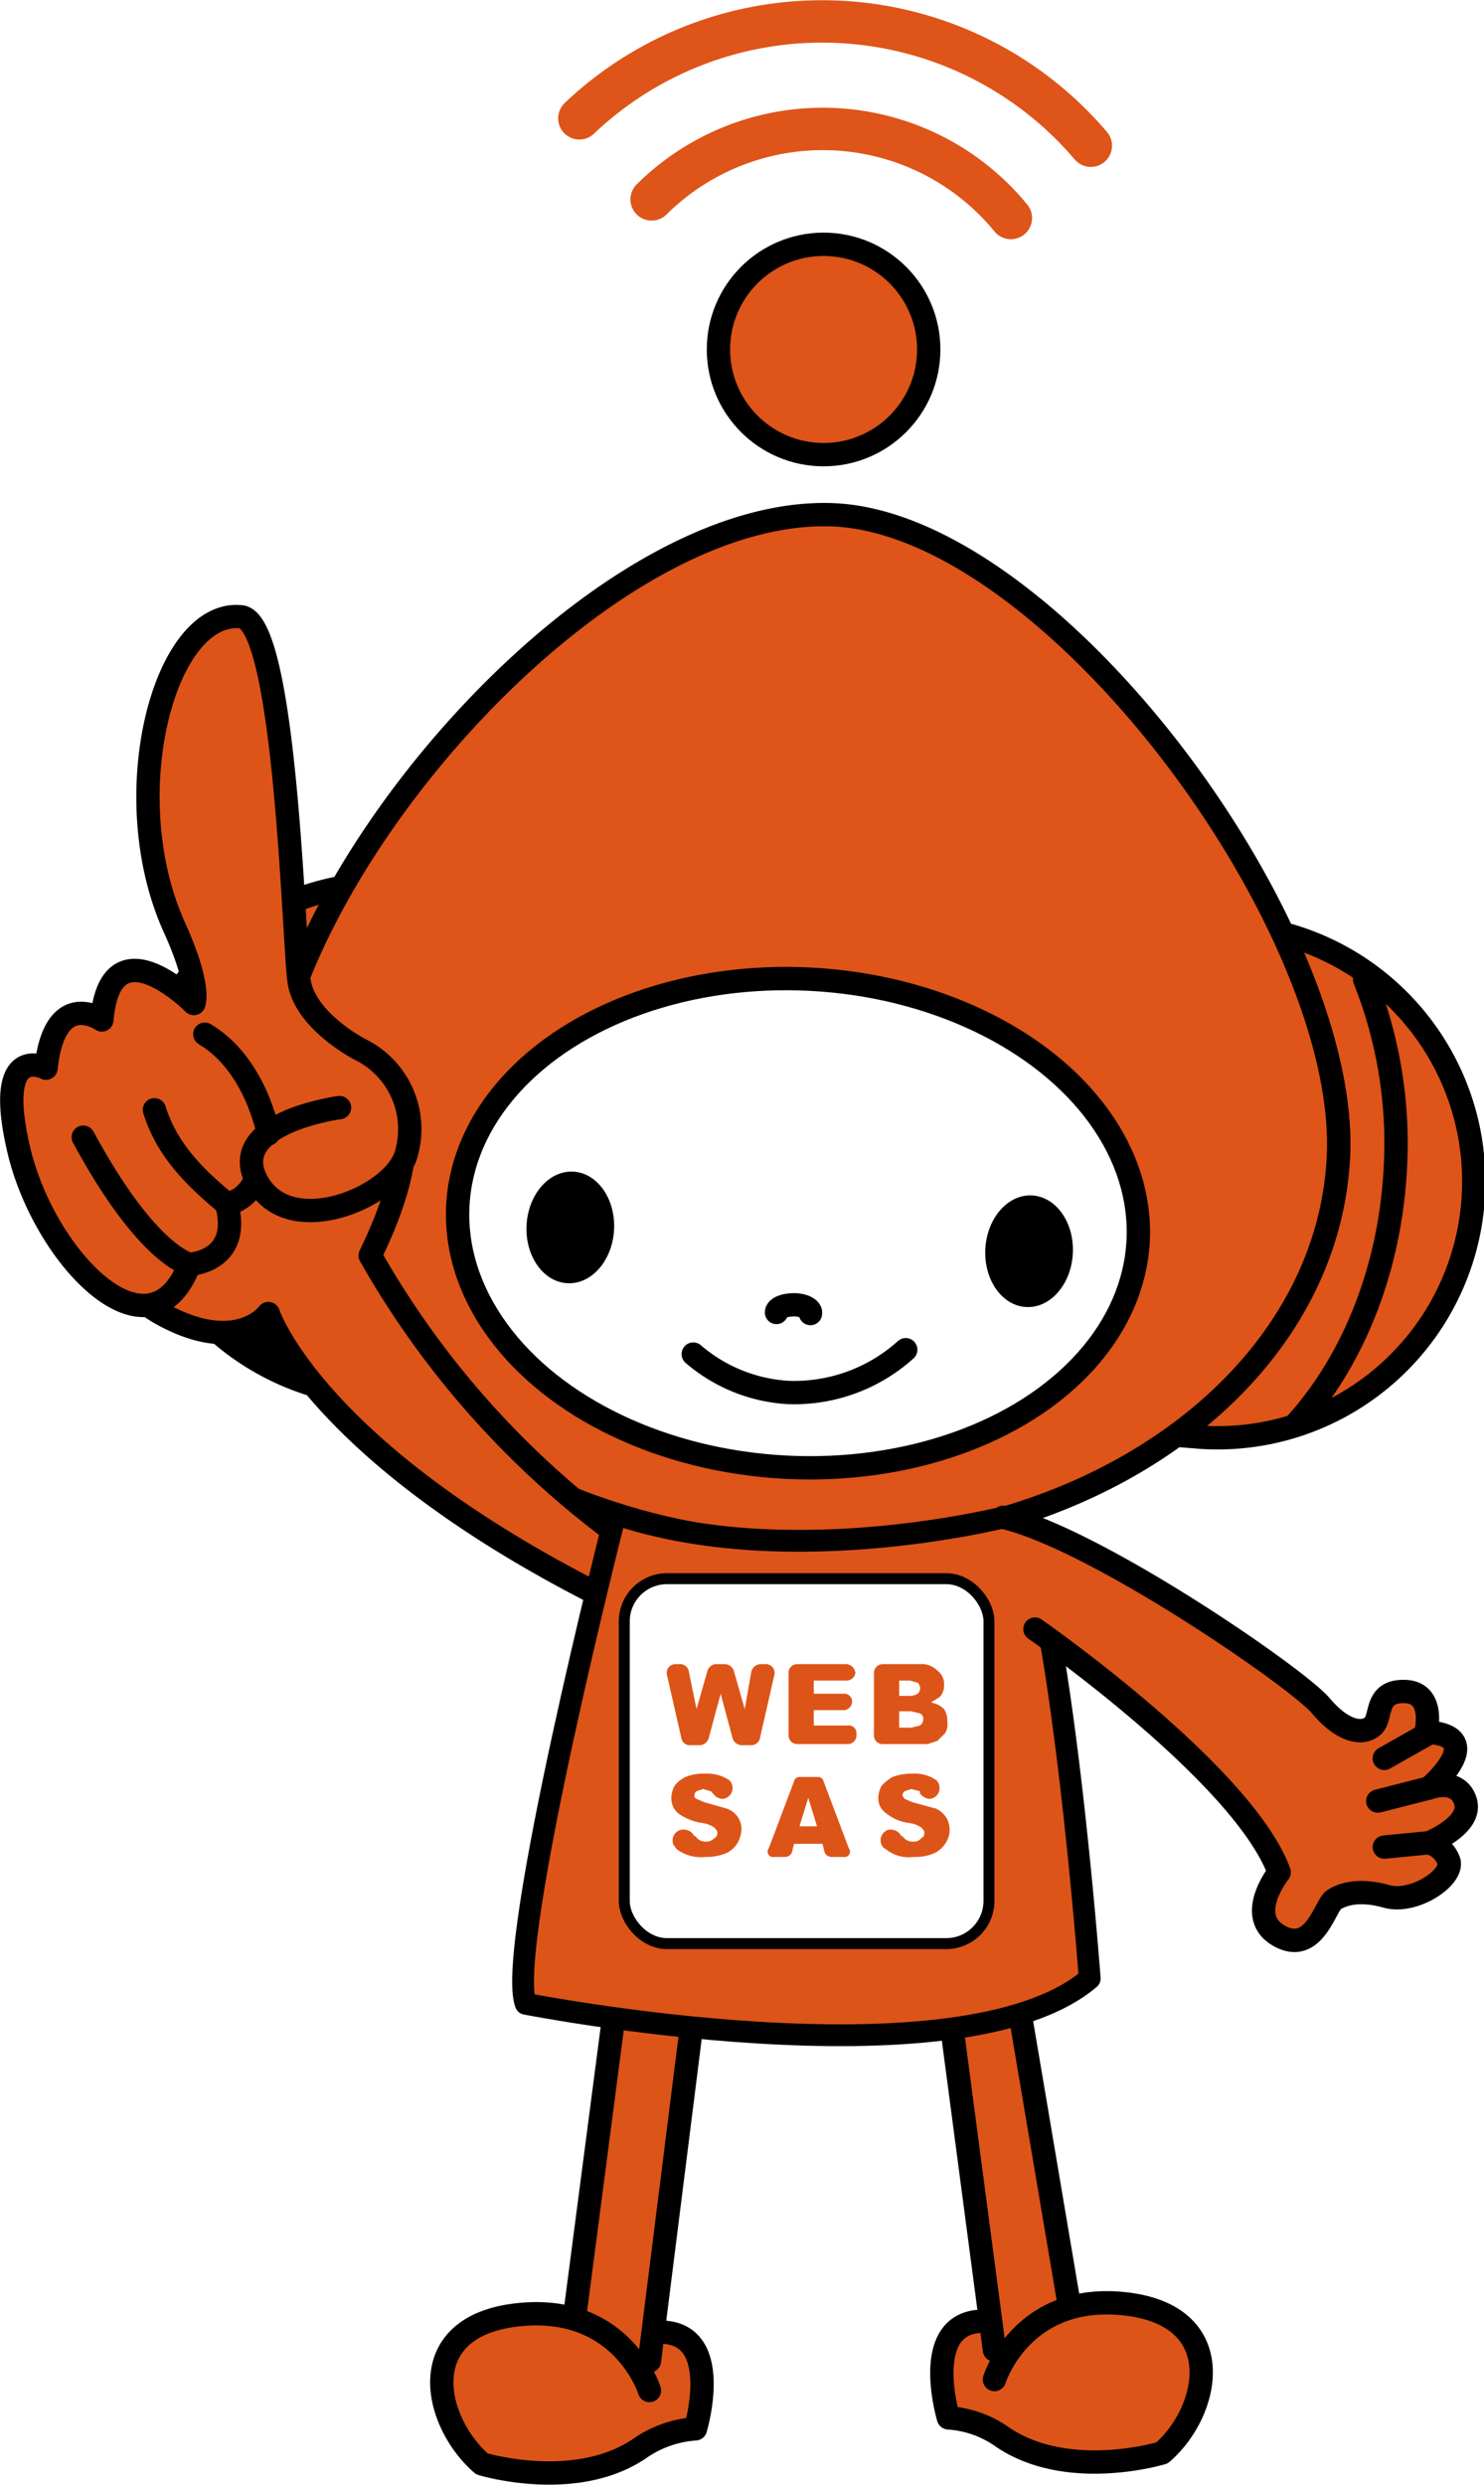 <svg xmlns="http://www.w3.org/2000/svg" width="135.5" height="226.8" viewBox="0 0 135.5 226.8">
  <defs>
    <style>
      .\36 f733111-8868-4596-bb6b-96eeb7e29c4c, .f903c699-a5e2-4f8f-8c7c-96decdfc5faf {
        fill: #de5419;
      }

      .\32 5e68558-7b1d-4ea0-b88b-e6f32c1b753f, .\34 445001f-3f12-49a7-927e-1b363fe151d8, .\34 fc713df-6533-4471-adf7-95853100ee8c, .\36 f733111-8868-4596-bb6b-96eeb7e29c4c, .\38 f8c2c72-1df4-4c65-869f-ae6a83edd996, .a0ca550e-8631-4dbb-a62e-96c2b8de6c07, .d9c9a246-3a97-47a9-a96f-d801c8715284, .f8a671c3-f82c-47c0-8e06-143294e123f6, .f903c699-a5e2-4f8f-8c7c-96decdfc5faf {
        stroke: #000;
      }

      .\32 df65dfc-67e8-4bce-8179-27ad3a4b0deb, .\34 fc713df-6533-4471-adf7-95853100ee8c, .f8a671c3-f82c-47c0-8e06-143294e123f6, .f903c699-a5e2-4f8f-8c7c-96decdfc5faf {
        stroke-miterlimit: 10;
      }

      .\32 5e68558-7b1d-4ea0-b88b-e6f32c1b753f, .\34 fc713df-6533-4471-adf7-95853100ee8c, .\36 f733111-8868-4596-bb6b-96eeb7e29c4c, .f8a671c3-f82c-47c0-8e06-143294e123f6, .f903c699-a5e2-4f8f-8c7c-96decdfc5faf {
        stroke-width: 2.13px;
      }

      .\32 5e68558-7b1d-4ea0-b88b-e6f32c1b753f, .\32 df65dfc-67e8-4bce-8179-27ad3a4b0deb, .\34 fc713df-6533-4471-adf7-95853100ee8c, .a0ca550e-8631-4dbb-a62e-96c2b8de6c07 {
        fill: none;
      }

      .\32 df65dfc-67e8-4bce-8179-27ad3a4b0deb {
        stroke: #de5419;
        stroke-width: 3.87px;
      }

      .\32 5e68558-7b1d-4ea0-b88b-e6f32c1b753f, .\32 df65dfc-67e8-4bce-8179-27ad3a4b0deb, .\34 445001f-3f12-49a7-927e-1b363fe151d8, .\34 fc713df-6533-4471-adf7-95853100ee8c, .\36 f733111-8868-4596-bb6b-96eeb7e29c4c, .\38 f8c2c72-1df4-4c65-869f-ae6a83edd996, .a0ca550e-8631-4dbb-a62e-96c2b8de6c07, .d9c9a246-3a97-47a9-a96f-d801c8715284 {
        stroke-linecap: round;
      }

      .\32 5e68558-7b1d-4ea0-b88b-e6f32c1b753f, .\34 445001f-3f12-49a7-927e-1b363fe151d8, .\36 f733111-8868-4596-bb6b-96eeb7e29c4c, .\38 f8c2c72-1df4-4c65-869f-ae6a83edd996, .a0ca550e-8631-4dbb-a62e-96c2b8de6c07, .d9c9a246-3a97-47a9-a96f-d801c8715284 {
        stroke-linejoin: round;
      }

      .\38 f8c2c72-1df4-4c65-869f-ae6a83edd996, .f8a671c3-f82c-47c0-8e06-143294e123f6 {
        fill: #fff;
      }

      .\31 5988b53-bfa8-4063-b4f3-a8423717ff59, .\34 445001f-3f12-49a7-927e-1b363fe151d8, .d9c9a246-3a97-47a9-a96f-d801c8715284 {
        fill: #dd5418;
      }

      .\34 445001f-3f12-49a7-927e-1b363fe151d8, .a0ca550e-8631-4dbb-a62e-96c2b8de6c07 {
        stroke-width: 2.13px;
      }

      .d9c9a246-3a97-47a9-a96f-d801c8715284 {
        stroke-width: 1.99px;
      }
    </style>
  </defs>
  <title>cha-w01</title>
  <g id="905c7ede-2858-4bca-8bb3-494c59882f32" data-name="レイヤー 2">
    <g id="d0c65e17-3775-4fa3-a28d-86b7bd03ea2b" data-name="レイヤー 24">
      <g>
        <g>
          <circle class="f903c699-a5e2-4f8f-8c7c-96decdfc5faf" cx="75.2" cy="31.9" r="9.6"/>
          <path class="2df65dfc-67e8-4bce-8179-27ad3a4b0deb" d="M92.3,19.9a22.2,22.2,0,0,0-32.8-1.7"/>
          <path class="2df65dfc-67e8-4bce-8179-27ad3a4b0deb" d="M99.6,13.3a32.2,32.2,0,0,0-46.7-2.5"/>
          <path class="6f733111-8868-4596-bb6b-96eeb7e29c4c" d="M24.5,100.5c.3-5.8,2.8-12.7,6.7-19.5h0a23.4,23.4,0,0,0,3.2,46.4h2.4C28.7,120.2,24,110.7,24.5,100.5Z"/>
          <path class="6f733111-8868-4596-bb6b-96eeb7e29c4c" d="M117.8,85.6h-.5c3.3,7.2,5.2,14.2,4.9,20-.6,10.2-6.2,19.1-15,25.4h.1l2.5.2a23.4,23.4,0,0,0,8-45.8Z"/>
          <path class="f903c699-a5e2-4f8f-8c7c-96decdfc5faf" d="M40.7,130.6a58.2,58.2,0,0,0,30.6,10.3c27,1.4,49.8-14.3,50.9-35.2S96.3,48.1,76.3,47c-21.8-1.1-50.7,32.7-51.8,53.5-.6,11.8,5.7,22.6,16.2,30.1"/>
          <ellipse class="f8a671c3-f82c-47c0-8e06-143294e123f6" cx="72.9" cy="111.8" rx="22.3" ry="31.1" transform="translate(-42.6 178.6) rotate(-87)"/>
          <ellipse cx="52.1" cy="112.1" rx="5.1" ry="4" transform="translate(-62.6 158.2) rotate(-87)"/>
          <ellipse cx="94" cy="114.3" rx="5.1" ry="4" transform="translate(-25.1 202.1) rotate(-87)"/>
          <path class="4fc713df-6533-4471-adf7-95853100ee8c" d="M82.7,123.2a15.2,15.2,0,0,1-10.8,3.9,14.6,14.6,0,0,1-8.6-3.5"/>
          <path class="4fc713df-6533-4471-adf7-95853100ee8c" d="M70.9,119.8c0-.4.7-.7,1.6-.7s1.6.4,1.5.8"/>
          <path class="25e68558-7b1d-4ea0-b88b-e6f32c1b753f" d="M25.3,125.1c-4.5-6.1-7-14.7-6.5-24.1a40.4,40.4,0,0,1,4.6-17"/>
          <path class="25e68558-7b1d-4ea0-b88b-e6f32c1b753f" d="M118.3,130c5.1-5.6,8.6-13.9,9.1-23.3a40.4,40.4,0,0,0-2.8-17.3"/>
        </g>
        <g>
          <path class="4445001f-3f12-49a7-927e-1b363fe151d8" d="M63.3,144.6,59.7,148c-30.6-14.1-35.2-28.1-35.2-28.1s-2.8,3.9-9.8,0-7.3-15.9-2.5-18,34.1-13.1,21.6,12.7A81.4,81.4,0,0,0,63.3,144.6Z"/>
          <path class="4445001f-3f12-49a7-927e-1b363fe151d8" d="M31,101.1s-10.5,1.4-7.5,6.8,12.6,1.3,13.6-2.6a8.1,8.1,0,0,0-4.2-9.5s-5.1-2.6-5.6-6.3S26.1,56.7,22,56.3c-7-.7-11.5,16.3-6.1,28.3,2.5,5.5,1.8,7,1.8,7s-7.6-7.7-8.4,1.5h0s-4.3-3-5.1,4.4c0,0-4.8-2.5-2.5,7.4s12,19.9,15.6,10.5c0,0,4.8-.2,3.4-5.5a3.5,3.5,0,0,0,2.4-1.8"/>
          <path class="a0ca550e-8631-4dbb-a62e-96c2b8de6c07" d="M24.5,103.5s-1.1-6.3-5.8-9.1"/>
          <path class="a0ca550e-8631-4dbb-a62e-96c2b8de6c07" d="M20.7,109.9c-2.1-1.8-5.3-4.4-6.6-8.6"/>
          <path class="a0ca550e-8631-4dbb-a62e-96c2b8de6c07" d="M17.3,115.4s-3.8-.7-9.7-11.6"/>
        </g>
        <g>
          <path class="15988b53-bfa8-4063-b4f3-a8423717ff59" d="M56.2,182.8l-3.7,28.4c-1.8-1.2-1.7-.3-5.3.1-9.5,1-7.6,9.8-3.2,13.6,0,0,8.5,2.6,14.4-1.4a10.1,10.1,0,0,1,5.1-1.8s2.5-8.3-2.7-8.8l-1.2.8,3.6-29.2"/>
          <line class="a0ca550e-8631-4dbb-a62e-96c2b8de6c07" x1="56.3" y1="182.1" x2="52.5" y2="211.2"/>
          <line class="a0ca550e-8631-4dbb-a62e-96c2b8de6c07" x1="63.3" y1="183.7" x2="59.3" y2="215.5"/>
          <path class="a0ca550e-8631-4dbb-a62e-96c2b8de6c07" d="M59.3,218.2s-2.5-8-12.1-6.9-7.6,9.8-3.2,13.6c0,0,8.5,2.6,14.4-1.4a10.1,10.1,0,0,1,5.1-1.8s2.5-8.3-2.7-8.8"/>
          <path class="15988b53-bfa8-4063-b4f3-a8423717ff59" d="M92.9,182.7l4.7,27.5c1.8-1.2,1.7-.3,5.2.1,9.6,1,7.7,9.8,3.3,13.6,0,0-8.5,2.6-14.5-1.4a9.6,9.6,0,0,0-5-1.8s-2.5-8.3,2.7-8.8l1.2.8-3.9-28.3"/>
          <line class="a0ca550e-8631-4dbb-a62e-96c2b8de6c07" x1="92.8" y1="181.8" x2="97.6" y2="210.2"/>
          <line class="a0ca550e-8631-4dbb-a62e-96c2b8de6c07" x1="86.6" y1="182.7" x2="90.8" y2="214.5"/>
          <path class="a0ca550e-8631-4dbb-a62e-96c2b8de6c07" d="M90.8,217.2s2.5-8,12-6.9,7.7,9.8,3.3,13.6c0,0-8.5,2.6-14.5-1.4a9.6,9.6,0,0,0-5-1.8s-2.5-8.3,2.7-8.8"/>
        </g>
        <path class="d9c9a246-3a97-47a9-a96f-d801c8715284" d="M56.2,138.2S46.1,177.8,48,182.9c0,0,39.6,7.8,51.5-2.3,0,0-2.6-34.9-6.6-42.4C92.9,138.2,72.5,143.7,56.2,138.2Z"/>
        <g>
          <path class="4445001f-3f12-49a7-927e-1b363fe151d8" d="M94.5,148.7s19,13.2,22.3,22.2c0,0-3.2,4,0,5.8s4.2-2.8,5-3.3,2.3-1,4.8-.3,6.1-1.7,5.7-3.2a2.7,2.7,0,0,0-1.8-1.7s4-1.6,3.3-3.8-3.3-1.2-3.3-1.2,5.6-4.8-.3-5.1c0,0,.9-3.6-1.9-3.7s-2.1,2.3-2.9,3.1-2.6.8-4.8-1.8-20.7-15.3-29-17.2"/>
          <line class="a0ca550e-8631-4dbb-a62e-96c2b8de6c07" x1="130.5" y1="168.2" x2="126.4" y2="168.6"/>
          <line class="a0ca550e-8631-4dbb-a62e-96c2b8de6c07" x1="130.3" y1="158.3" x2="126.4" y2="160.5"/>
          <line class="a0ca550e-8631-4dbb-a62e-96c2b8de6c07" x1="130.5" y1="163.2" x2="125.8" y2="164.4"/>
        </g>
        <rect class="8f8c2c72-1df4-4c65-869f-ae6a83edd996" x="57" y="144.1" width="33.3" height="33.31" rx="3.9" ry="3.9"/>
        <g>
          <path class="15988b53-bfa8-4063-b4f3-a8423717ff59" d="M61.7,151.9h.4a.8.8,0,0,1,.8.7l.7,3.4,1-3.5a.9.9,0,0,1,.7-.6h.9a.9.9,0,0,1,.8.6l1,3.5.6-3.4a.9.9,0,0,1,.8-.7h.5a.8.8,0,0,1,.8,1l-1.3,5.7a.8.8,0,0,1-.8.7h-.9a.9.9,0,0,1-.8-.6l-1.1-4.1-1.1,4.1a.9.9,0,0,1-.8.6h-1a.8.8,0,0,1-.7-.7l-1.3-5.7A.8.8,0,0,1,61.7,151.9Z"/>
          <path class="15988b53-bfa8-4063-b4f3-a8423717ff59" d="M72.8,151.9h4.5a.9.9,0,0,1,.8.8h0a.8.8,0,0,1-.8.7h-3v1.2h2.8a.7.7,0,0,1,.7.7h0a.8.8,0,0,1-.7.8H74.3v1.4h3.1a.7.7,0,0,1,.8.7v.2a.8.8,0,0,1-.8.8H72.8a.8.8,0,0,1-.8-.8v-5.8A.8.8,0,0,1,72.8,151.9Z"/>
          <path class="15988b53-bfa8-4063-b4f3-a8423717ff59" d="M79.8,152.7a.8.8,0,0,1,.8-.8H84a2,2,0,0,1,1.6.6,1.5,1.5,0,0,1,.6,1.3,1.5,1.5,0,0,1-.4,1.1l-.8.5a2.3,2.3,0,0,1,1.2.6,2.1,2.1,0,0,1,.3,1.2,1.6,1.6,0,0,1-.2,1l-.7.7-.9.3H80.6a.8.8,0,0,1-.8-.9Zm2.3,2.1H83a1.5,1.5,0,0,0,.8-.2.7.7,0,0,0,0-1l-.7-.2h-1Zm0,2.9h1.1l.8-.2a.7.7,0,0,0,.3-.6.5.5,0,0,0-.3-.5l-.8-.2H82.1Z"/>
          <path class="15988b53-bfa8-4063-b4f3-a8423717ff59" d="M62.3,167h.1a1.1,1.1,0,0,1,1,.6h.1a1.1,1.1,0,0,0,1,.5.9.9,0,0,0,.7-.3.5.5,0,0,0,.3-.5c0-.2-.1-.3-.3-.5a2.5,2.5,0,0,0-1.1-.4,5,5,0,0,1-2.2-.9,1.8,1.8,0,0,1-.6-1.4,2.3,2.3,0,0,1,.3-1.1,2.7,2.7,0,0,1,1-.8,4.2,4.2,0,0,1,1.8-.3,3.6,3.6,0,0,1,2.2.6h0a1,1,0,0,1-.6,1.7h0a1.1,1.1,0,0,1-.9-.5l-.2-.2-.7-.2-.6.2a.5.5,0,0,0-.2.4c0,.1,0,.2.2.3l.7.3,2.1.6a2.1,2.1,0,0,1,1,.8,2,2,0,0,1,.3,1.1,2.8,2.8,0,0,1-.4,1.3,2.4,2.4,0,0,1-1.1.9,4.8,4.8,0,0,1-1.8.3,3.7,3.7,0,0,1-2.6-.7l-.3-.4A1,1,0,0,1,62.3,167Z"/>
          <path class="15988b53-bfa8-4063-b4f3-a8423717ff59" d="M75.1,168.3H72.5l-.2.8a.7.7,0,0,1-.6.4h-1a.5.5,0,0,1-.5-.8l2.3-6.1a.5.5,0,0,1,.5-.4h1.7a.5.5,0,0,1,.5.4l2.3,6.1a.5.5,0,0,1-.5.8H75.9a.7.7,0,0,1-.6-.4Zm-.5-1.6-.8-2.6-.8,2.6Z"/>
          <path class="15988b53-bfa8-4063-b4f3-a8423717ff59" d="M81.2,167h.1a1.1,1.1,0,0,1,1,.6h.1a1.1,1.1,0,0,0,1,.5.8.8,0,0,0,.7-.3.5.5,0,0,0,.3-.5c0-.2-.1-.3-.3-.5a2.5,2.5,0,0,0-1.1-.4,4.1,4.1,0,0,1-2.1-.9,1.6,1.6,0,0,1-.7-1.4,2.3,2.3,0,0,1,.3-1.1,3.9,3.9,0,0,1,1-.8,4.8,4.8,0,0,1,1.8-.3,3.4,3.4,0,0,1,2.2.6h0a1,1,0,0,1-.6,1.7h0a1.2,1.2,0,0,1-.9-.5v-.2l-.8-.2-.6.2a.5.5,0,0,0-.2.4l.2.3.7.3,2.2.6a2.4,2.4,0,0,1,.9.8,2.2,2.2,0,0,1-.1,2.4,2.4,2.4,0,0,1-1.1.9,4.5,4.5,0,0,1-1.8.3,3.3,3.3,0,0,1-2.5-.7.8.8,0,0,1-.4-.4A1,1,0,0,1,81.2,167Z"/>
        </g>
      </g>
    </g>
  </g>
</svg>
